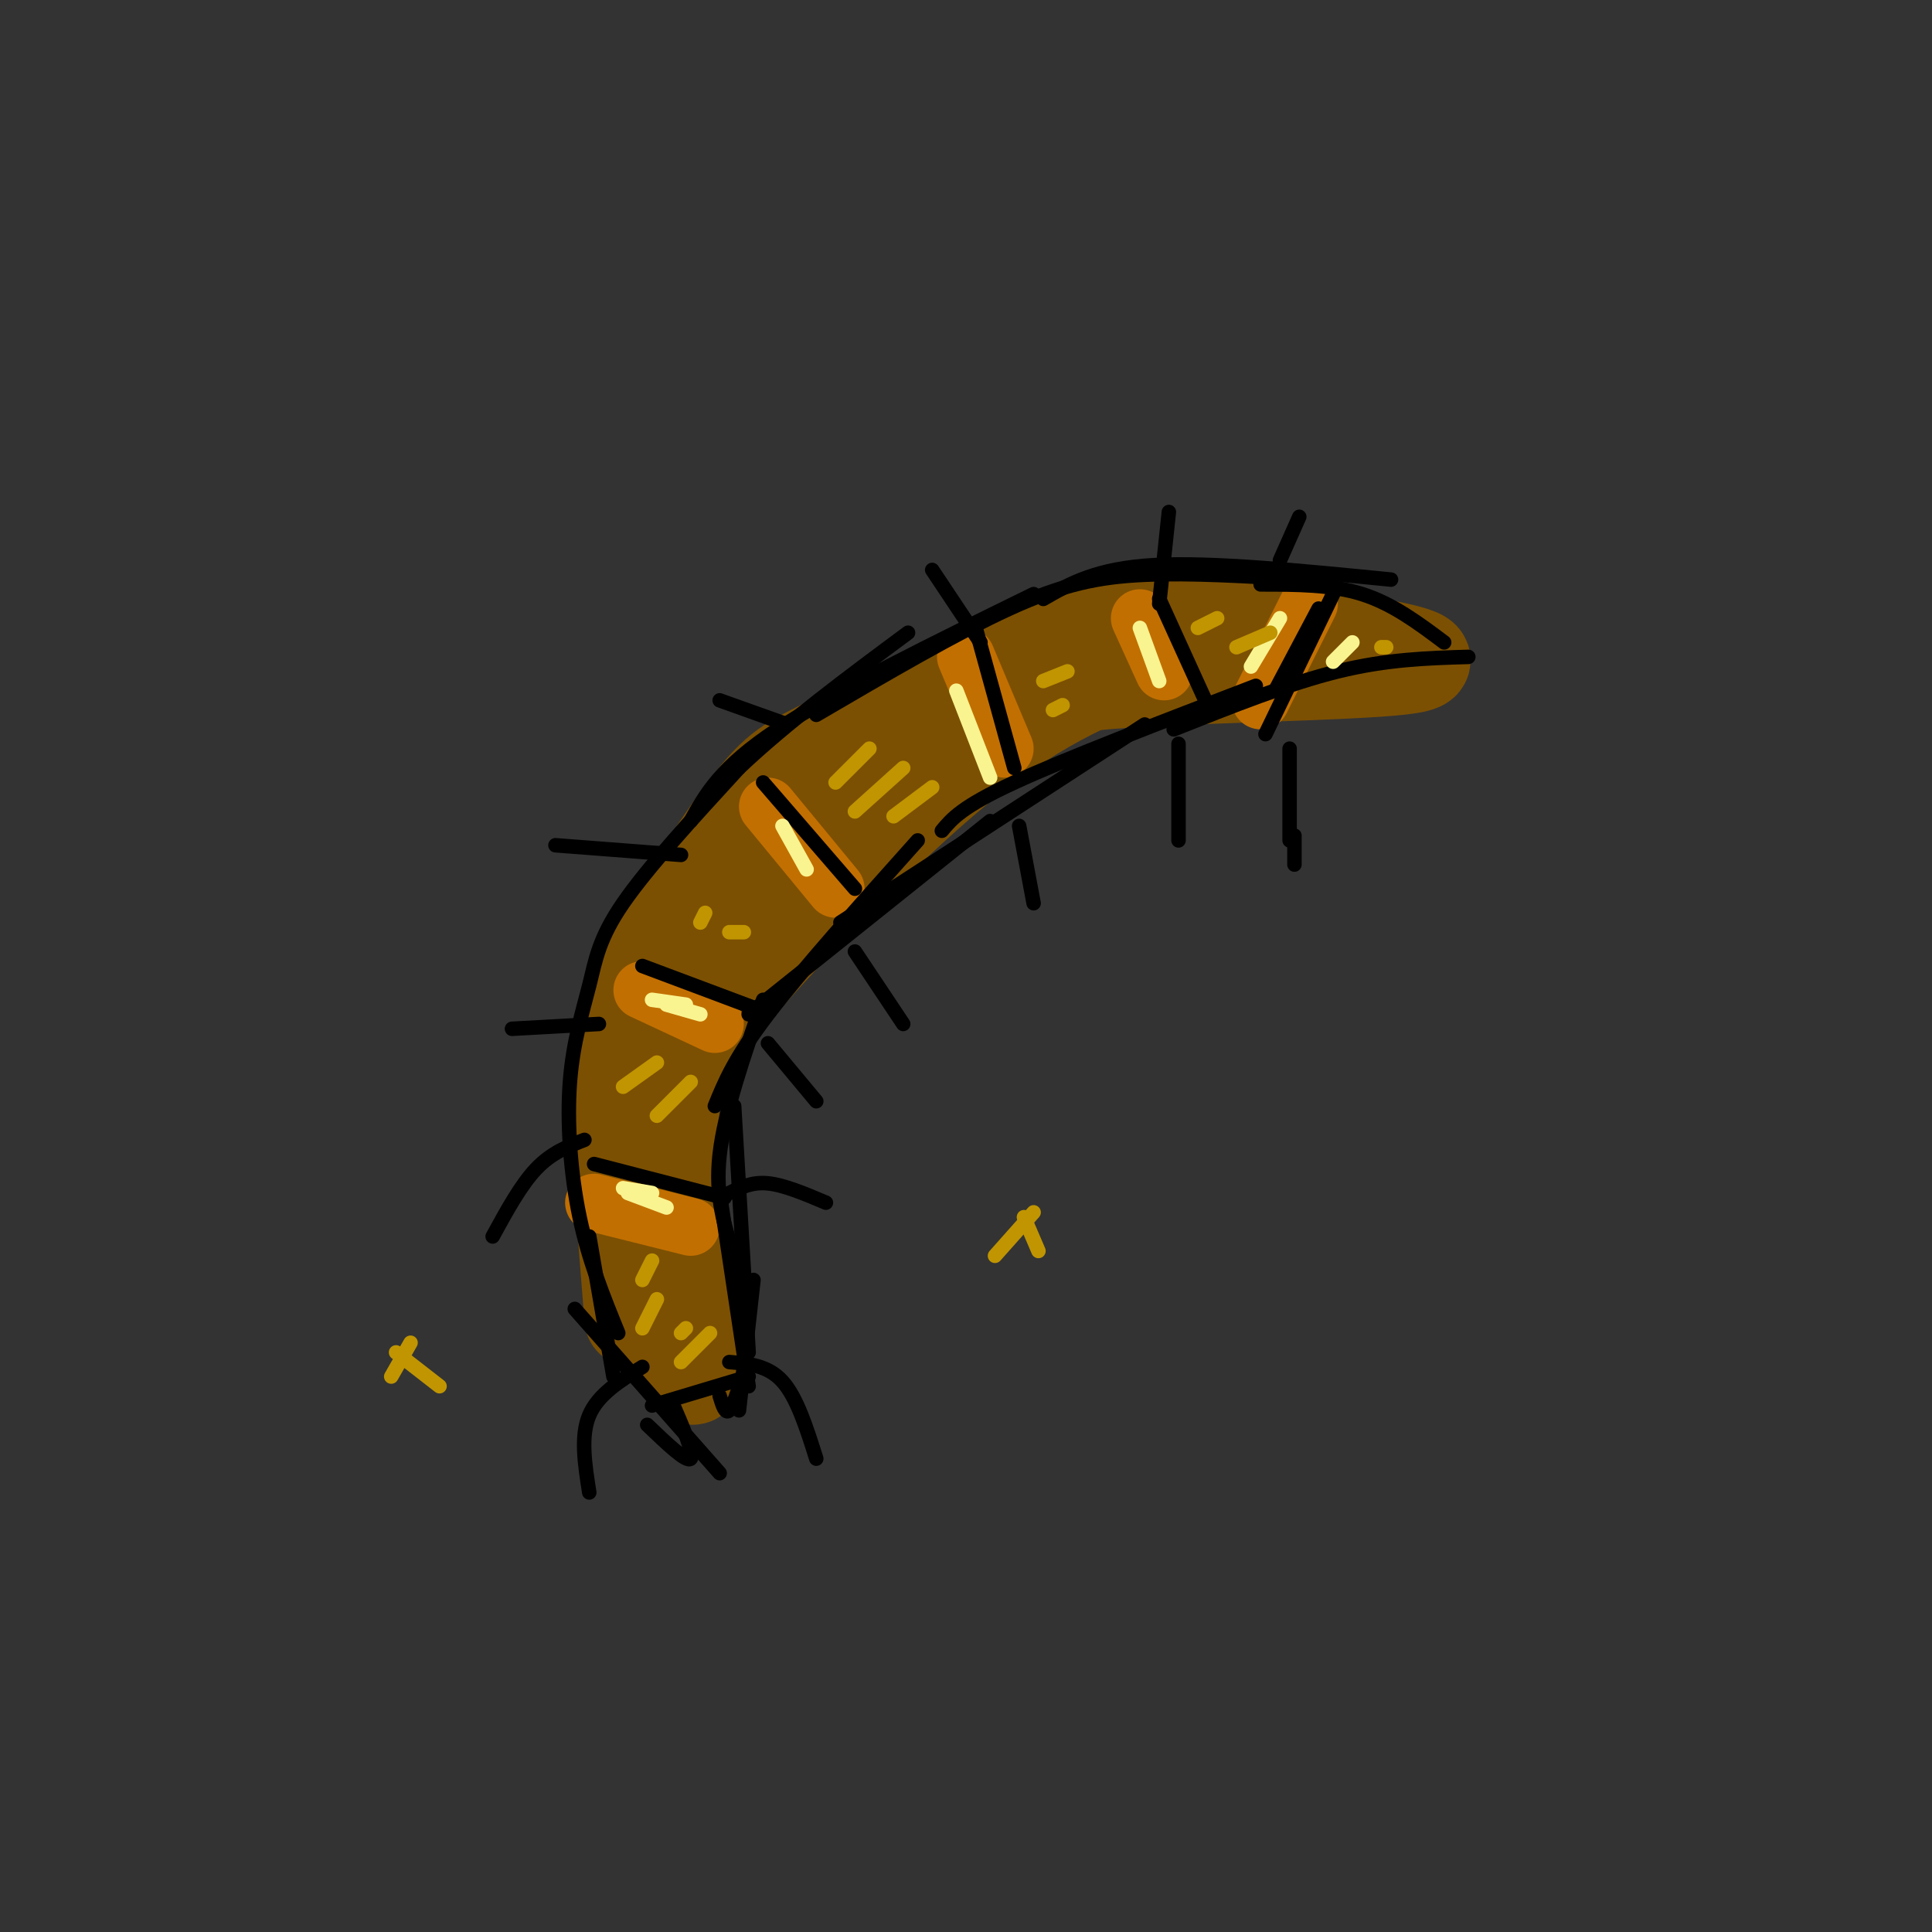 <svg viewBox='0 0 400 400' version='1.1' xmlns='http://www.w3.org/2000/svg' xmlns:xlink='http://www.w3.org/1999/xlink'><rect x="0" y="0" width="400" height="400" fill="#333333" stroke="none"/><g fill='none' stroke='rgb(124,80,2)' stroke-width='20' stroke-linecap='round' stroke-linejoin='round'><path d='M131,273c-1.501,-18.669 -3.001,-37.337 -3,-49c0.001,-11.663 1.504,-16.319 7,-26c5.496,-9.681 14.984,-24.387 21,-32c6.016,-7.613 8.561,-8.133 18,-13c9.439,-4.867 25.772,-14.079 41,-19c15.228,-4.921 29.351,-5.549 40,-5c10.649,0.549 17.825,2.274 25,4'/><path d='M280,133c9.548,1.643 20.917,3.750 10,5c-10.917,1.250 -44.119,1.643 -61,3c-16.881,1.357 -17.440,3.679 -18,6'/><path d='M211,147c-4.324,1.026 -6.134,0.593 -15,5c-8.866,4.407 -24.789,13.656 -34,21c-9.211,7.344 -11.711,12.785 -15,21c-3.289,8.215 -7.368,19.204 -8,34c-0.632,14.796 2.184,33.398 5,52'/><path d='M144,280c0.308,8.704 -1.423,4.463 -4,-1c-2.577,-5.463 -6.001,-12.149 -8,-16c-1.999,-3.851 -2.571,-4.866 -1,-11c1.571,-6.134 5.287,-17.386 7,-24c1.713,-6.614 1.423,-8.588 12,-21c10.577,-12.412 32.022,-35.260 49,-49c16.978,-13.740 29.489,-18.370 42,-23'/><path d='M241,135c10.667,-4.000 16.333,-2.500 22,-1'/></g>
<g fill='none' stroke='rgb(194,111,1)' stroke-width='12' stroke-linecap='round' stroke-linejoin='round'><path d='M123,249c0.000,0.000 20.000,5.000 20,5'/><path d='M133,205c0.000,0.000 15.000,7.000 15,7'/><path d='M159,167c0.000,0.000 14.000,17.000 14,17'/><path d='M200,136c0.000,0.000 8.000,19.000 8,19'/><path d='M236,128c0.000,0.000 5.000,11.000 5,11'/><path d='M261,145c0.000,0.000 10.000,-20.000 10,-20'/></g>
<g fill='none' stroke='rgb(0,0,0)' stroke-width='3' stroke-linecap='round' stroke-linejoin='round'><path d='M122,256c0.000,0.000 5.000,29.000 5,29'/><path d='M119,271c0.000,0.000 30.000,34.000 30,34'/><path d='M135,291c0.000,0.000 20.000,-6.000 20,-6'/><path d='M153,292c0.000,0.000 3.000,-27.000 3,-27'/><path d='M155,287c0.000,0.000 -6.000,-40.000 -6,-40'/><path d='M155,280c0.000,0.000 -3.000,-51.000 -3,-51'/><path d='M152,260c-2.000,-6.083 -4.000,-12.167 -3,-21c1.000,-8.833 5.000,-20.417 9,-32'/><path d='M148,229c2.000,-4.917 4.000,-9.833 11,-19c7.000,-9.167 19.000,-22.583 31,-36'/><path d='M155,210c0.000,0.000 50.000,-40.000 50,-40'/><path d='M174,191c0.000,0.000 63.000,-41.000 63,-41'/><path d='M195,172c2.083,-2.500 4.167,-5.000 15,-10c10.833,-5.000 30.417,-12.500 50,-20'/><path d='M128,276c-3.051,-7.488 -6.102,-14.976 -8,-24c-1.898,-9.024 -2.643,-19.584 -2,-28c0.643,-8.416 2.673,-14.689 4,-20c1.327,-5.311 1.951,-9.660 7,-17c5.049,-7.340 14.525,-17.670 24,-28'/><path d='M153,159c9.833,-9.333 22.417,-18.667 35,-28'/><path d='M143,170c3.083,-5.583 6.167,-11.167 18,-19c11.833,-7.833 32.417,-17.917 53,-28'/><path d='M169,148c14.511,-8.489 29.022,-16.978 40,-22c10.978,-5.022 18.422,-6.578 28,-7c9.578,-0.422 21.289,0.289 33,1'/><path d='M216,124c5.500,-3.167 11.000,-6.333 23,-7c12.000,-0.667 30.500,1.167 49,3'/><path d='M261,121c7.333,0.000 14.667,0.000 21,2c6.333,2.000 11.667,6.000 17,10'/><path d='M243,151c11.917,-4.750 23.833,-9.500 34,-12c10.167,-2.500 18.583,-2.750 27,-3'/><path d='M262,152c0.000,0.000 14.000,-29.000 14,-29'/><path d='M264,143c0.000,0.000 9.000,-17.000 9,-17'/><path d='M250,146c0.000,0.000 -10.000,-22.000 -10,-22'/><path d='M202,130c0.000,0.000 8.000,29.000 8,29'/><path d='M158,162c0.000,0.000 19.000,22.000 19,22'/><path d='M133,200c0.000,0.000 24.000,9.000 24,9'/><path d='M123,241c0.000,0.000 27.000,7.000 27,7'/><path d='M133,283c-4.583,2.833 -9.167,5.667 -11,10c-1.833,4.333 -0.917,10.167 0,16'/><path d='M151,282c4.000,0.333 8.000,0.667 11,4c3.000,3.333 5.000,9.667 7,16'/><path d='M134,295c4.083,3.917 8.167,7.833 9,7c0.833,-0.833 -1.583,-6.417 -4,-12'/><path d='M149,289c0.583,1.917 1.167,3.833 2,3c0.833,-0.833 1.917,-4.417 3,-8'/><path d='M121,236c-3.417,1.333 -6.833,2.667 -10,6c-3.167,3.333 -6.083,8.667 -9,14'/><path d='M124,212c0.000,0.000 -18.000,1.000 -18,1'/><path d='M141,177c0.000,0.000 -26.000,-2.000 -26,-2'/><path d='M163,150c0.000,0.000 -14.000,-5.000 -14,-5'/><path d='M203,133c0.000,0.000 -10.000,-15.000 -10,-15'/><path d='M240,125c0.000,0.000 2.000,-19.000 2,-19'/><path d='M265,116c0.000,0.000 4.000,-9.000 4,-9'/><path d='M151,247c2.333,-1.167 4.667,-2.333 8,-2c3.333,0.333 7.667,2.167 12,4'/><path d='M159,216c0.000,0.000 10.000,12.000 10,12'/><path d='M177,197c0.000,0.000 10.000,15.000 10,15'/><path d='M211,171c0.000,0.000 3.000,16.000 3,16'/><path d='M244,154c0.000,0.000 0.000,20.000 0,20'/><path d='M268,173c0.000,0.000 0.000,6.000 0,6'/><path d='M267,174c0.000,0.000 0.000,-19.000 0,-19'/></g>
<g fill='none' stroke='rgb(249,244,144)' stroke-width='3' stroke-linecap='round' stroke-linejoin='round'><path d='M129,246c0.000,0.000 6.000,1.000 6,1'/><path d='M130,247c0.000,0.000 8.000,3.000 8,3'/><path d='M135,207c0.000,0.000 7.000,1.000 7,1'/><path d='M138,208c0.000,0.000 7.000,2.000 7,2'/><path d='M162,171c0.000,0.000 5.000,9.000 5,9'/><path d='M198,143c0.000,0.000 7.000,18.000 7,18'/><path d='M236,130c0.000,0.000 4.000,11.000 4,11'/><path d='M259,138c0.000,0.000 6.000,-10.000 6,-10'/><path d='M276,137c0.000,0.000 4.000,-4.000 4,-4'/></g>
<g fill='none' stroke='rgb(192,149,1)' stroke-width='3' stroke-linecap='round' stroke-linejoin='round'><path d='M82,280c0.000,0.000 9.000,7.000 9,7'/><path d='M81,285c0.000,0.000 4.000,-7.000 4,-7'/><path d='M212,252c0.000,0.000 3.000,7.000 3,7'/><path d='M206,260c0.000,0.000 8.000,-9.000 8,-9'/><path d='M141,276c0.000,0.000 1.000,-1.000 1,-1'/><path d='M141,282c0.000,0.000 6.000,-6.000 6,-6'/><path d='M133,275c0.000,0.000 3.000,-6.000 3,-6'/><path d='M133,265c0.000,0.000 2.000,-4.000 2,-4'/><path d='M129,225c0.000,0.000 7.000,-5.000 7,-5'/><path d='M136,231c0.000,0.000 7.000,-7.000 7,-7'/><path d='M145,191c0.000,0.000 1.000,-2.000 1,-2'/><path d='M151,193c0.000,0.000 3.000,0.000 3,0'/><path d='M173,162c0.000,0.000 7.000,-7.000 7,-7'/><path d='M177,168c0.000,0.000 10.000,-9.000 10,-9'/><path d='M185,169c0.000,0.000 8.000,-6.000 8,-6'/><path d='M216,141c0.000,0.000 5.000,-2.000 5,-2'/><path d='M218,147c0.000,0.000 2.000,-1.000 2,-1'/><path d='M248,130c0.000,0.000 4.000,-2.000 4,-2'/><path d='M256,134c0.000,0.000 7.000,-3.000 7,-3'/><path d='M286,134c0.000,0.000 1.000,0.000 1,0'/></g>
</svg>